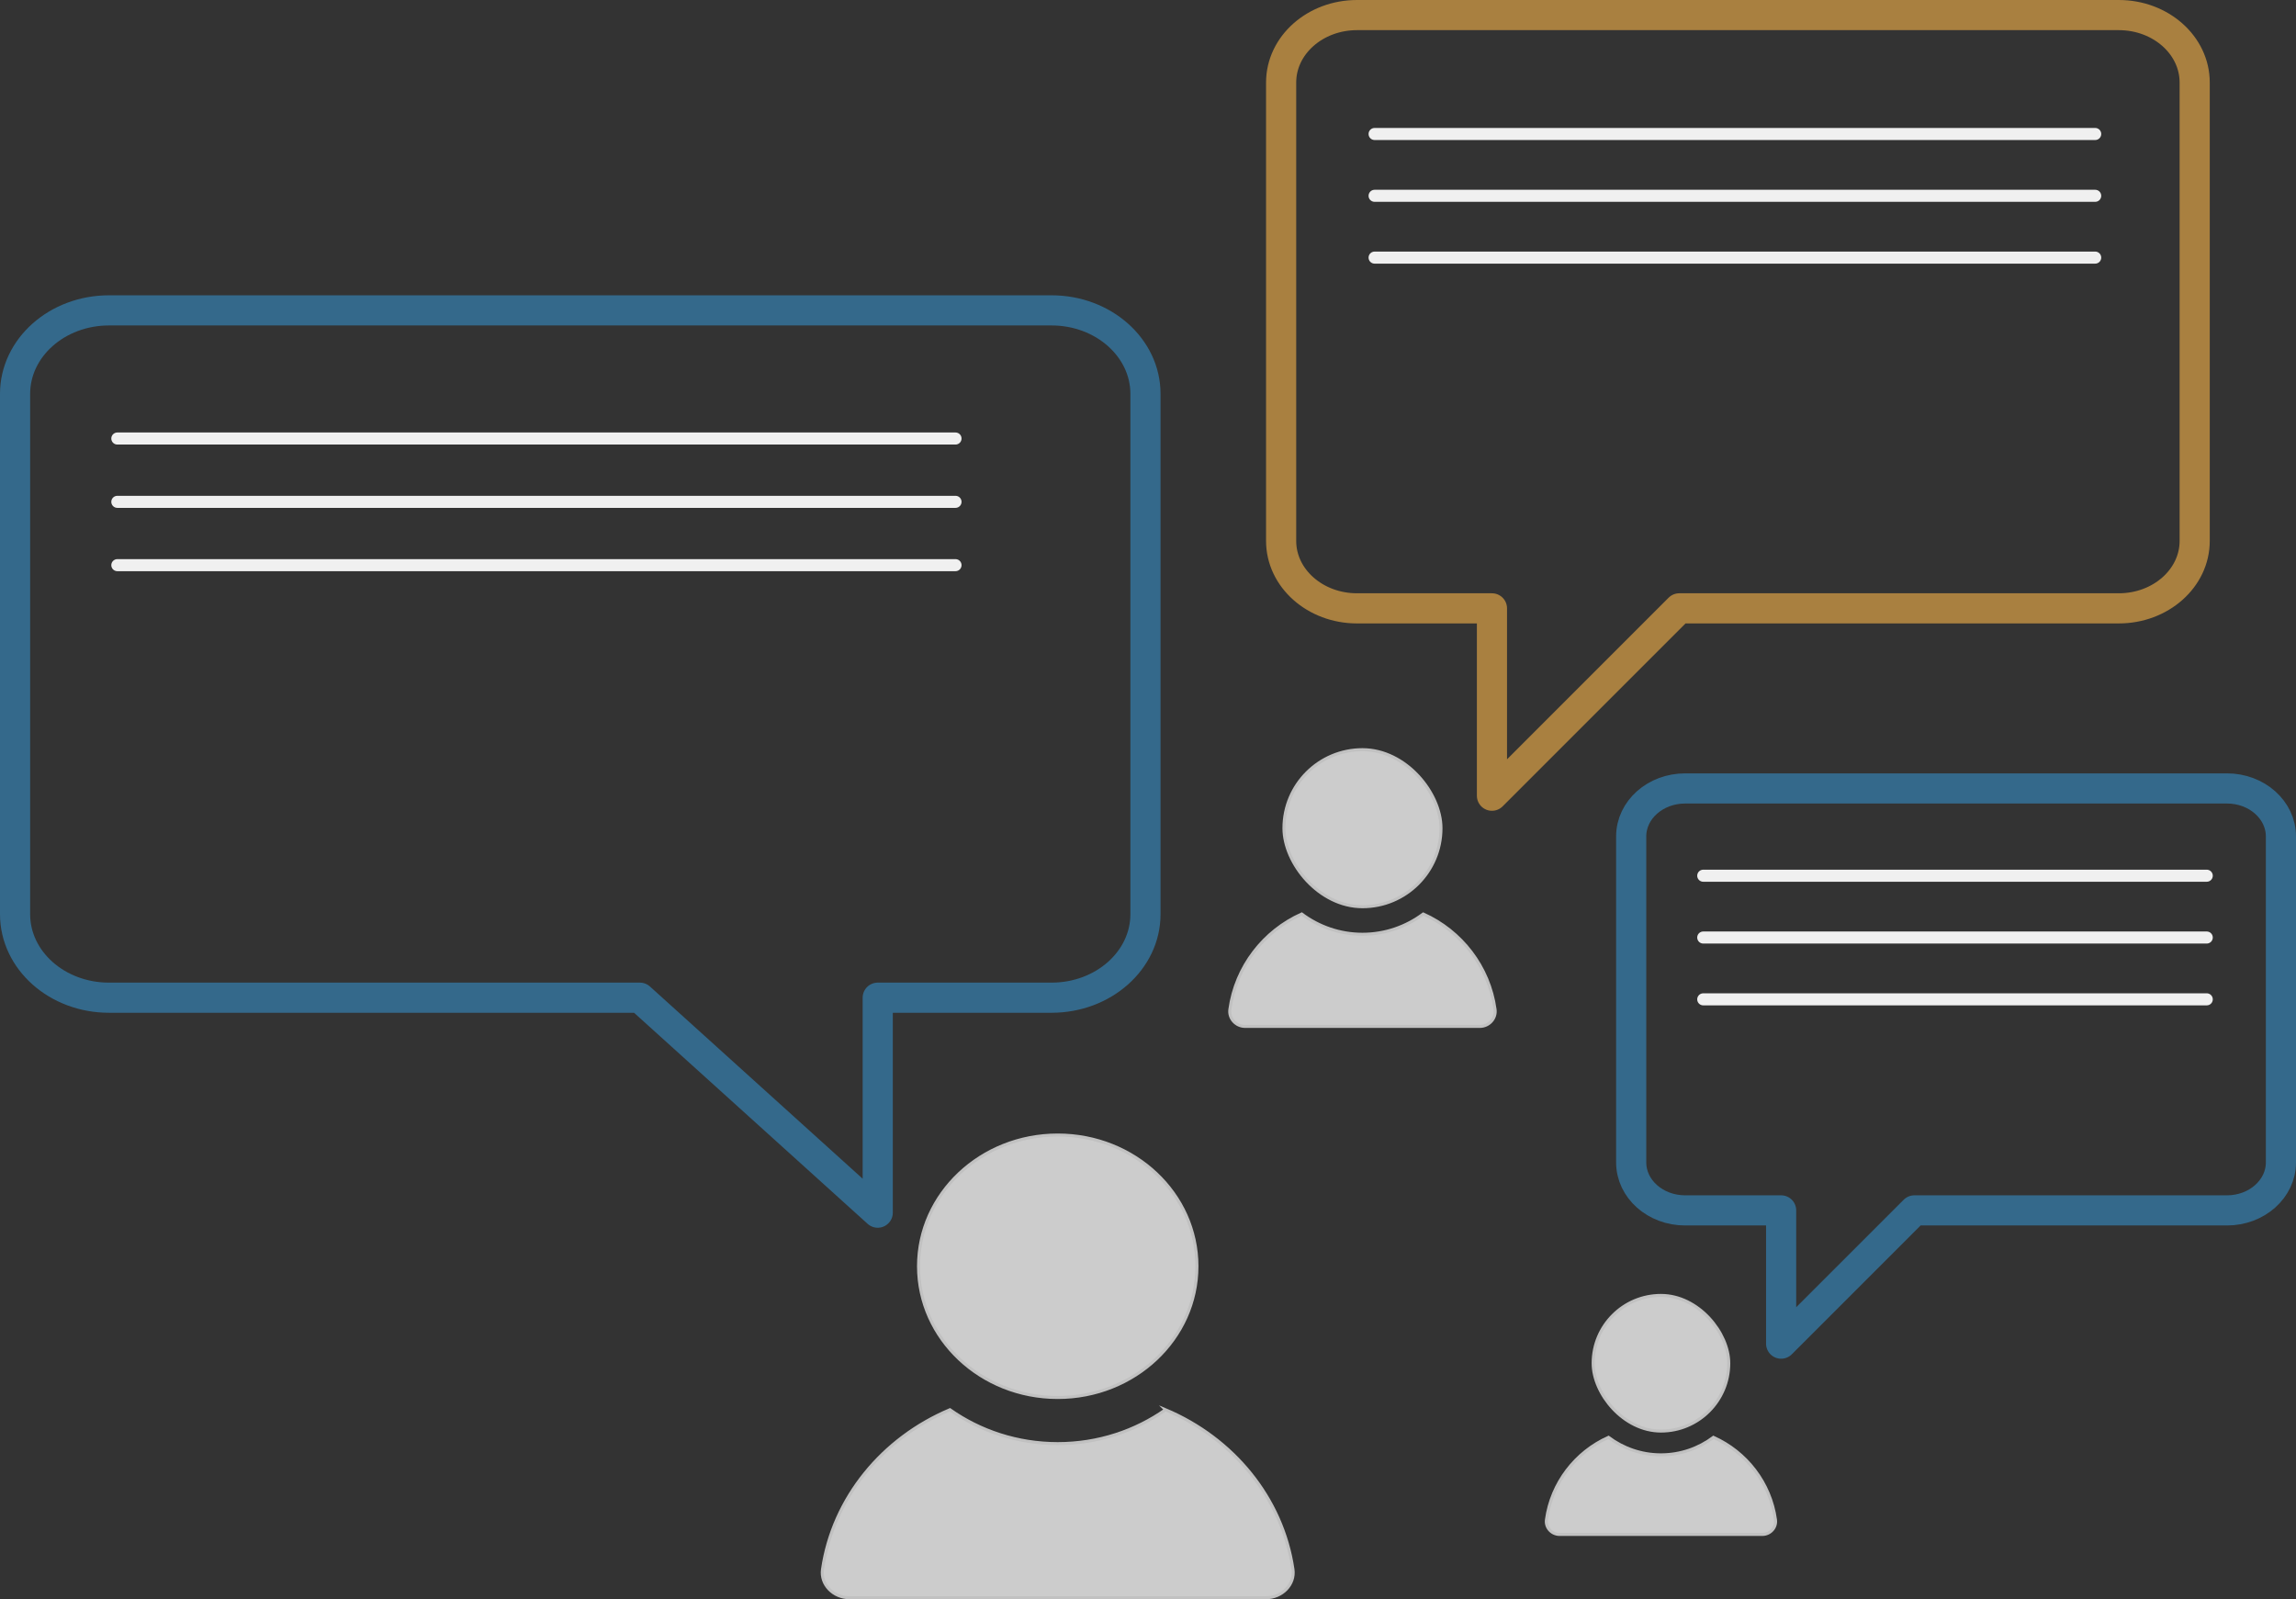 <?xml version="1.0" encoding="UTF-8"?><svg id="b" xmlns="http://www.w3.org/2000/svg" viewBox="0 0 761.519 530.401"><rect x="0" y="0" width="761.519" height="530.401" fill="#333333" stroke="none"/><defs><style>.c{stroke:#34698b;}.c,.d,.e{fill:none;stroke-linecap:round;stroke-linejoin:round;}.c,.e{stroke-width:10px;}.f{opacity:.75;}.d{stroke-width:4px;}.d,.g{stroke:#f0f0f0;}.g{fill:#fff;stroke-miterlimit:10;}.e{stroke:#a98040;}</style></defs><g class="f"><path class="g" d="M350.82,376.438h0c25.5,0,46.172,19.487,46.172,43.526v0c0,24.039-20.672,43.526-46.172,43.526h0c-25.5,0-46.172-19.487-46.172-43.526v-0c0-24.039,20.672-43.526,46.172-43.526Z"/><path class="g" d="M386.573,467.549c-9.986,7.029-22.333,11.242-35.754,11.242s-25.768-4.213-35.754-11.242c-22.384,9.434-38.783,29.222-42.262,52.921-.735,5.009,3.598,9.431,8.962,9.431h138.107c5.364,0,9.697-4.423,8.962-9.432-3.479-23.7-19.878-43.486-42.262-52.921v-0Z"/></g><g class="f"><rect class="g" x="425.851" y="248.637" width="52.082" height="52.082" rx="26.041" ry="26.041"/><path class="g" d="M472.047,303.134c-5.629,4.203-12.589,6.722-20.155,6.722s-14.525-2.519-20.155-6.723c-12.618,5.642-21.863,17.474-23.823,31.646-.414,2.995,2.028,5.64,5.052,5.64h77.853c3.024,0,5.466-2.645,5.052-5.64-1.961-14.172-11.206-26.004-23.823-31.646v-0Z"/></g><g class="f"><rect class="g" x="528.4" y="429.637" width="44.984" height="44.984" rx="22.492" ry="22.492"/><path class="g" d="M568.3,476.706c-4.862,3.631-10.874,5.806-17.408,5.806s-12.546-2.176-17.408-5.806c-10.898,4.873-18.883,15.093-20.577,27.333-.358,2.587,1.752,4.871,4.363,4.871h67.242c2.612,0,4.721-2.284,4.363-4.871-1.694-12.241-9.679-22.46-20.577-27.333v-0Z"/></g><path class="c" d="M348.764,102.938H36.153c-17.205,0-31.153,12.395-31.153,27.684v172.588c0,15.291,13.948,27.685,31.155,27.685h176.07l78.896,71.295v-71.295h57.642c17.206,0,31.154-12.395,31.154-27.684v-172.589c0-15.289-13.948-27.684-31.153-27.684Z"/><path class="e" d="M450.078,5h252.676c13.896,0,25.162,10.011,25.162,22.36v152.046c0,12.349-11.266,22.36-25.162,22.36h-145.786l-62.129,62.137v-62.137h-44.759c-13.898,0-25.164-10.011-25.164-22.362V27.36c0-12.349,11.266-22.36,25.162-22.36Z"/><path class="c" d="M558.915,261.493h179.709c9.883,0,17.896,7.12,17.896,15.903v108.139c0,8.783-8.012,15.903-17.896,15.903h-103.686l-44.187,44.193v-44.193h-31.834c-9.885,0-17.897-7.12-17.897-15.904v-108.137c0-8.783,8.012-15.903,17.896-15.903Z"/><line class="d" x1="38.917" y1="145.438" x2="316.917" y2="145.438"/><line class="d" x1="38.917" y1="166.438" x2="316.917" y2="166.438"/><line class="d" x1="38.917" y1="187.438" x2="316.917" y2="187.438"/><line class="d" x1="455.917" y1="44.438" x2="694.917" y2="44.438"/><line class="d" x1="455.917" y1="64.938" x2="694.917" y2="64.938"/><line class="d" x1="455.917" y1="85.438" x2="694.917" y2="85.438"/><line class="d" x1="564.917" y1="290.438" x2="731.917" y2="290.438"/><line class="d" x1="564.917" y1="310.938" x2="731.917" y2="310.938"/><line class="d" x1="564.917" y1="331.438" x2="731.917" y2="331.438"/></svg>